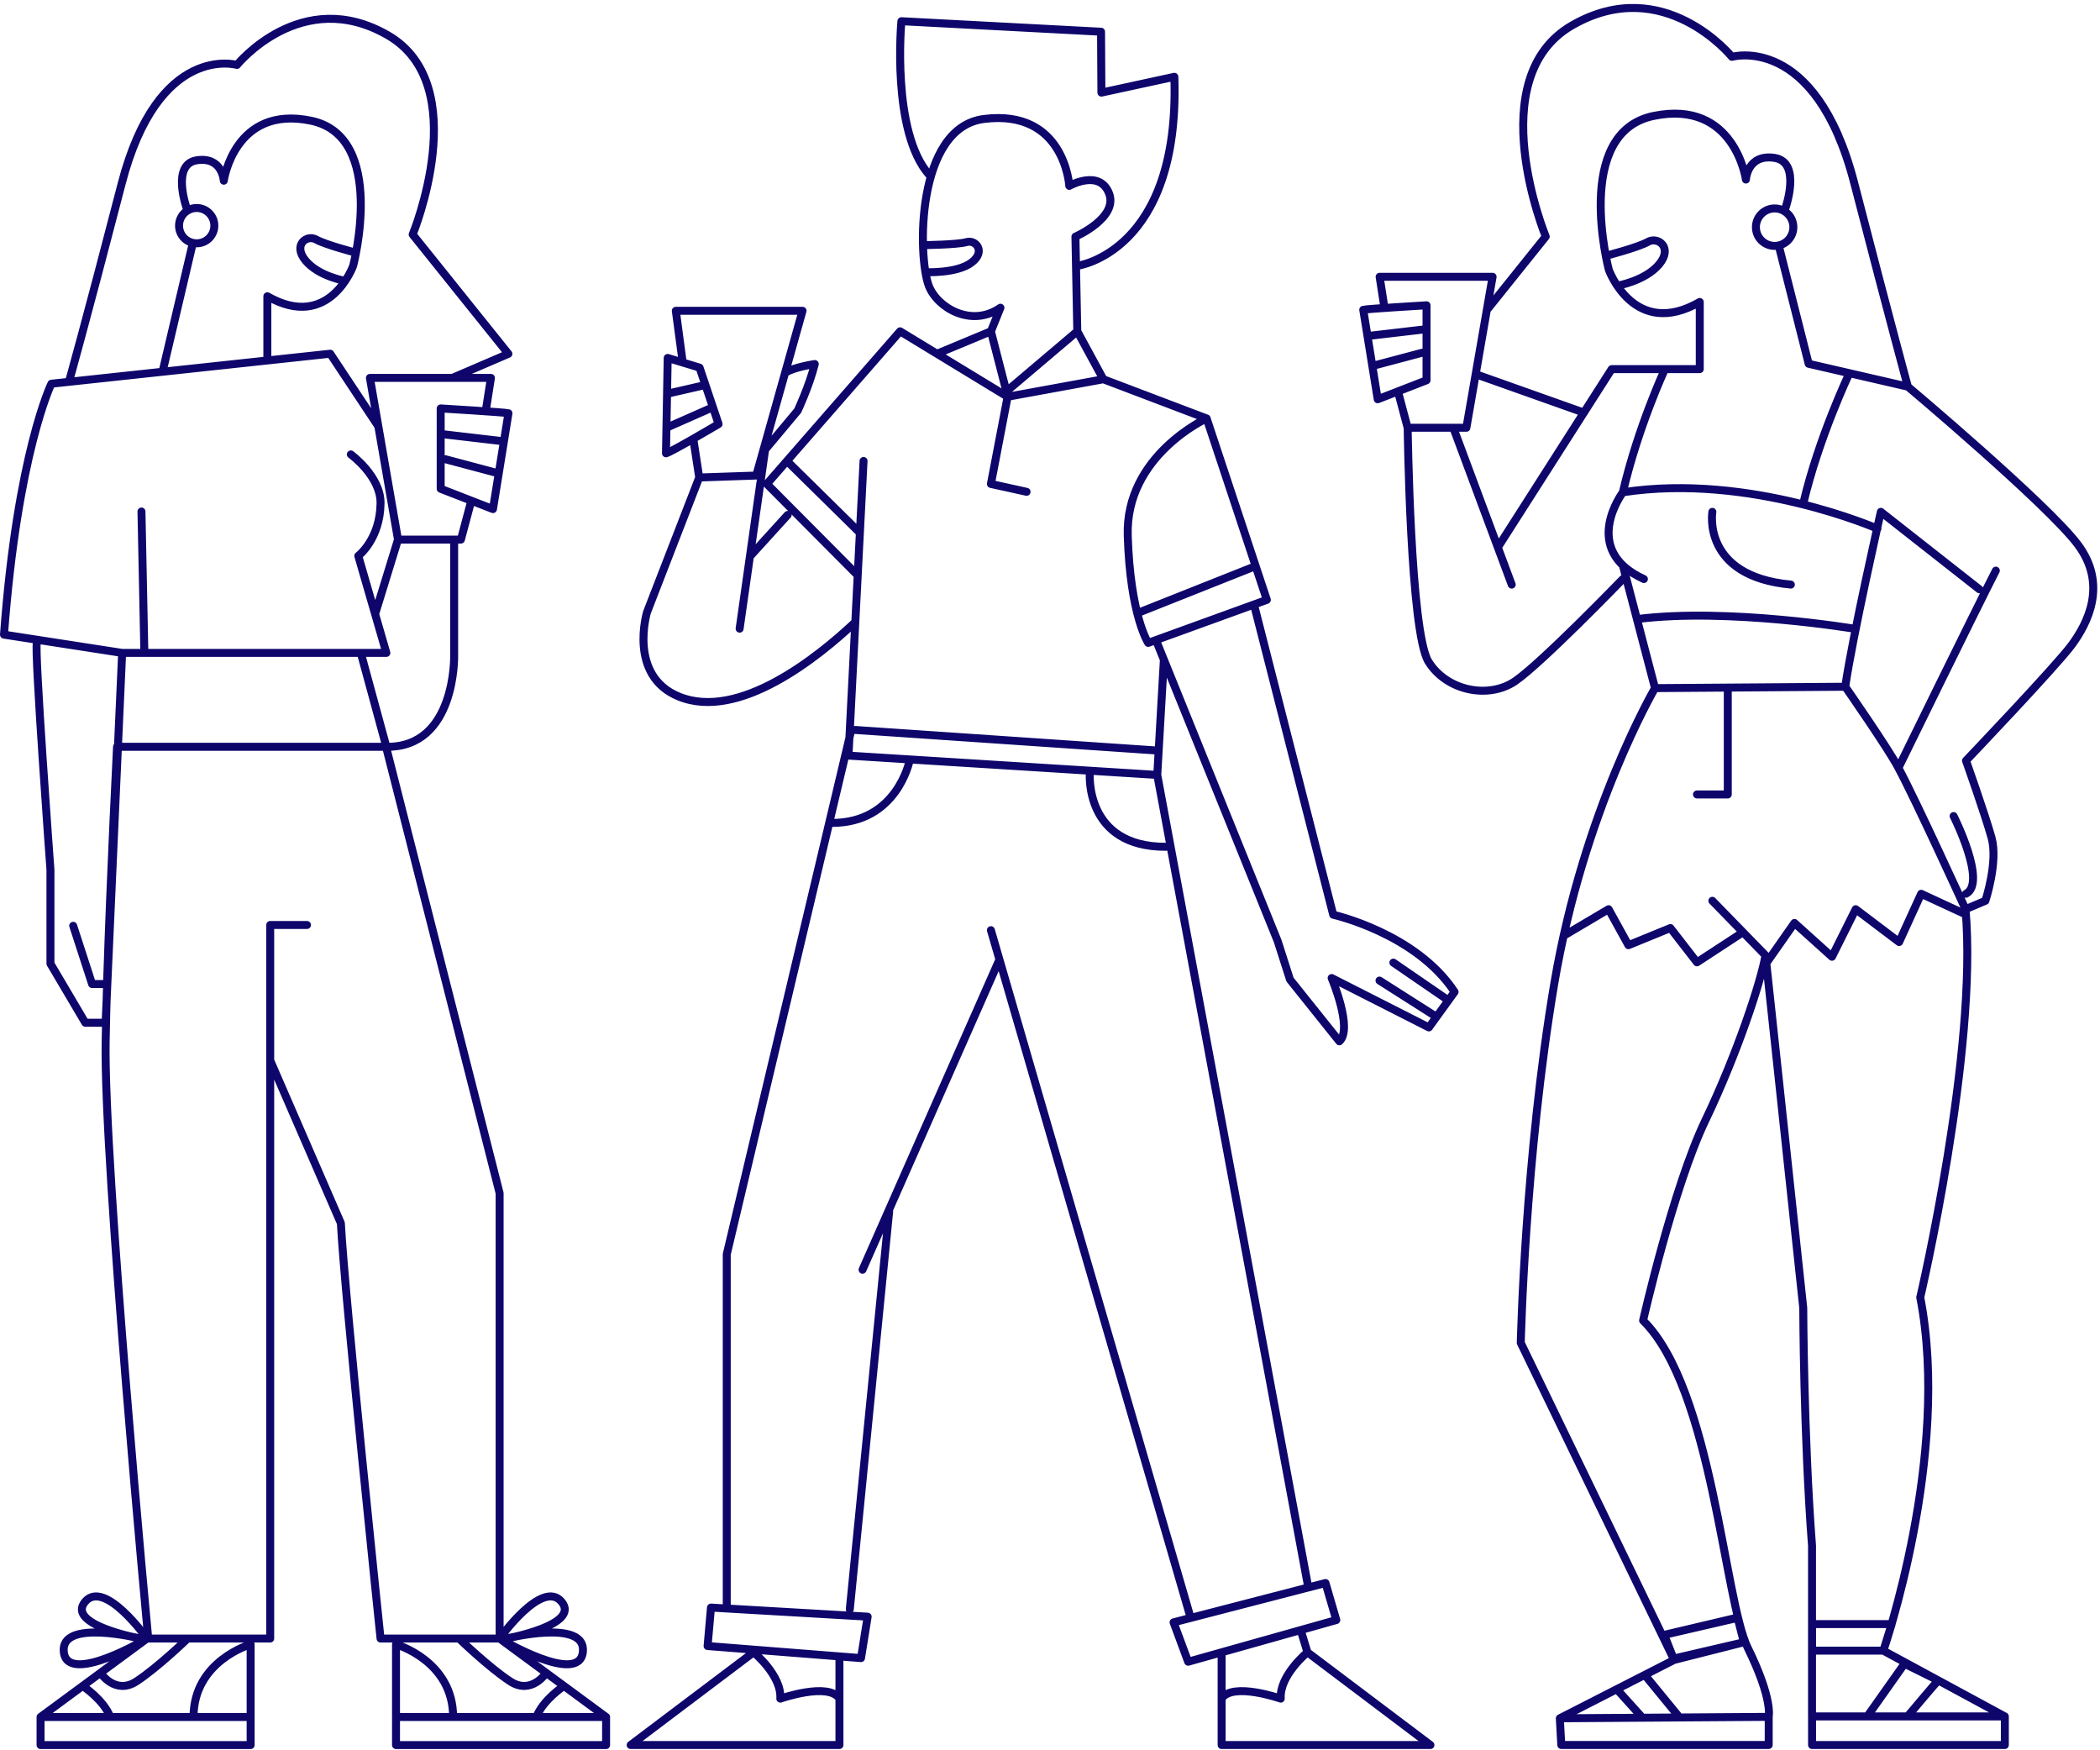 <?xml version="1.0" encoding="utf-8"?>
<svg width="527" height="439" viewBox="0 0 527 439" fill="none" xmlns="http://www.w3.org/2000/svg">
<path d="M210.66 416.04V437.85H158.26L189.12 414.58C189.12 414.58 196.21 420.38 195.82 426.21C195.82 426.21 207.96 421.97 210.66 426.21M306.57 415.09V437.85H358.97L328.11 414.58M328.11 414.58C328.11 414.58 321.02 420.38 321.41 426.21C321.41 426.21 309.27 421.97 306.57 426.21M328.11 414.58L326.62 409.7M175.47 119.81L162.37 153.61C162.37 153.61 157.55 169.55 170.37 174.78C185.4 180.91 205.19 164.98 214.64 156.09M175.47 119.81L173.98 110.1M175.47 119.81L189.78 119.32L201.4 77.98H169.6L171.33 90.96M197.02 93.57C199.01 92.15 204.47 91.34 204.47 91.34C203.12 96.81 200.18 103.05 200.18 103.05L192.01 112.82L185.61 157.74M215.24 144.35L192.45 121.43L225.88 83.13L252.86 99.55M197.48 115.66L215.79 133.69M167.89 98.69L175.93 96.85M167.24 107.33L177.88 102.63M197.66 129.21L188.19 139.63M270.35 83.13L269.88 59.38C269.88 59.38 280.72 54.64 278.31 48.5C275.9 42.36 268.34 46.64 268.34 46.64C268.34 46.64 267.21 27.3 246.93 29.85C229.81 32 230.28 64.45 233.09 71.73C235.23 77.28 243.86 82.27 251.06 77.21L248.68 83.13M270.35 83.13L252.56 98.21L248.67 83.13L235.14 88.76M270.35 83.13L276.89 95.16M231.62 61.51C231.62 61.51 240.28 61.42 242.57 60.74C244.86 60.06 247.48 63.11 243.79 65.89C240.09 68.67 232.23 68.29 232.23 68.29M270.35 66.7C270.35 66.7 296.18 63.33 294.71 19.27L276.4 23.24L276.31 7.96L226.21 5.32C226.21 5.32 223.61 33.12 233.23 43.92M250.81 240.76L216.46 318.58M213.69 182.9L182.38 314.71V403.36M223.14 303.91L213.26 403.78M228.26 190.85C228.26 190.85 225.16 206.48 208.81 206.48M290.42 194.44L328.11 397.2M290.42 194.44L292.08 165.5M290.42 194.44L212.93 189.59L216.71 115.66M248.67 233.39L298.8 405.96M273.49 193.95C273.49 193.95 272.02 212.53 292.6 212.47M302.81 105L276.89 95.16M276.89 95.16L252.86 99.55M252.86 99.55L248.67 121.43L257.62 123.4M214.7 183.16L290.42 188.32M315.11 142.04L285.39 153.85M314.69 151.7L334.57 229.52C334.57 229.52 355.35 234.17 365.03 248.88L358.58 257.79L334.18 245.4C334.18 245.4 339.6 258.18 336.12 261.28L323.73 245.79L320.63 236.11L290.42 161.42M346.19 246.04L360.42 255.09M349.67 241.53L362.84 250.57M113.53 94.82L127.58 88.78L103.56 58.84C103.56 58.84 119.02 21.33 97.31 8.83C75.6 -3.67 59.47 16.29 59.47 16.29C59.47 16.29 39.73 10.59 30.52 46.12C21.31 81.65 17.3 95.8 17.3 95.8M46.83 52.18C46.83 52.18 42.91 41.21 49.37 40.22C55.83 39.23 56.16 45.34 56.16 45.34C56.16 45.34 58.81 26.31 78.02 30.28C97.23 34.25 88.62 66.71 88.62 66.71C88.62 66.71 82.66 83.27 67.09 74.33V90.23M89.34 63.41C89.34 63.41 81.66 61.42 79.34 60.1C77.02 58.78 73.38 61.42 76.69 65.4C80 69.37 86.63 70.48 86.63 70.48M40.79 93.28L48.4 60.94M113.97 135.39V164.54C113.97 164.54 114.46 187.62 96.96 187.38M96.96 187.38H29.37C28.26 209.66 26.81 242.42 26.51 261.48C26.02 292.33 37.2 411.13 37.2 411.13H67.81V232.09H77.04M96.96 187.38L90.54 163.82M121.98 102.6L123.2 94.82H92.83L99.88 135.39M99.88 135.39H115.67L118.1 126.28M99.88 135.39L94.26 153.66M125.38 110.61L110.81 108.91M124.64 118.65L111.78 115.23M67.81 266.08L85.54 306.91C86.51 325.37 95.5 411.13 95.5 411.13H125.38M125.38 411.13V299.38L96.88 187.4M125.38 411.13C125.38 411.13 145.3 423.03 146.27 414.53C147.24 406.03 127.08 411.13 127.08 411.13C127.08 411.13 145.79 407.73 140.93 401.9C136.07 396.07 125.38 411.13 125.38 411.13ZM125.38 411.13L152.1 430.81V437.86H99.38V412.59C99.38 412.59 113.71 416.72 113.71 430.81M152.11 430.81H99.39M137.08 419.74C137.08 419.74 133.4 425.37 128.06 421.89C122.72 418.41 115.18 411.12 115.18 411.12M141.54 423.03C141.54 423.03 136.31 426.44 134.61 430.81M36.9 411.13C36.9 411.13 16.98 423.03 16.01 414.53C15.04 406.03 35.2 411.13 35.2 411.13C35.2 411.13 16.49 407.73 21.35 401.9C26.21 396.07 36.9 411.13 36.9 411.13ZM36.9 411.13L10.18 430.81M10.18 430.81V437.86H62.9C62.9 437.86 62.9 413.32 62.9 412.59C62.9 412.59 48.57 416.72 48.57 430.81M10.18 430.81H62.9M25.21 419.74C25.21 419.74 28.89 425.37 34.23 421.89C39.57 418.41 47.11 411.12 47.11 411.12M20.74 423.03C20.74 423.03 25.97 426.44 27.67 430.81M94.93 106.94L82.87 88.75L12.9 96.28C12.9 96.28 4.4 113.61 1 159.24L30.64 163.82H96.96L89.91 139.48C89.91 139.48 95.39 135.33 95.5 126.29C95.58 119.49 88.04 114.02 88.04 114.02M36.23 163.82L35.5 128.35M9.26 161.39C8.53 162.12 12.66 218.24 12.66 218.24V241.8L21.41 256.62H26.5L30.65 163.82M18.37 232.29L23.11 246.9H26.49M454.74 407.5V414.17H472.64L474.72 407.5H454.74ZM454.74 407.5H473.93M417.64 410.21L420.12 416.5L437.64 412.06M417.64 410.21L436.04 405.87L437.64 412.06M417.64 410.21L435.82 406M437.64 412.06L420.2 416.11M448.03 52.3C448.03 52.3 452.19 40.68 445.34 39.62C438.49 38.57 438.14 45.05 438.14 45.05C438.14 45.05 435.33 24.88 414.97 29.09C394.61 33.3 403.74 67.7 403.74 67.7C403.74 67.7 410.06 85.25 426.56 75.77V92.62H404.45L375.89 137.33M402.98 64.19C402.98 64.19 411.12 62.08 413.57 60.68C416.03 59.28 419.89 62.08 416.38 66.3C412.87 70.51 405.85 71.69 405.85 71.69M500.86 143.18C495.82 153.01 476.41 192.68 476.41 192.68C480.27 199.7 493.26 228.13 493.26 228.13L498.24 226.02C498.24 226.02 501.49 216.23 499.78 210.17C498.08 204.12 493.37 190.86 493.37 190.86C493.37 190.86 516.08 167.05 519.94 161.78C523.8 156.51 529.07 146.69 521.34 136.51C513.62 126.33 478.79 97.02 478.79 97.02L453.89 91.28L446.37 61.58M496.73 147.86L472 128.43C472 128.43 464.82 160.02 463.07 172.31M463.07 172.31C463.07 172.31 474.04 188.06 476.41 192.67M463.07 172.31L415.33 172.66M464.11 93.64C464.11 93.64 456.4 109.83 452.54 126.33M407.26 123.51C411.12 107.01 417.79 92.69 417.79 92.69M471.15 132.65C471.15 132.65 439.21 118.61 407.27 123.52C407.27 123.52 396.39 137.92 412.54 145.29M429.72 128.43C429.72 128.43 426.99 144.58 449.42 146.68M443.85 430.79C443.85 430.79 445 426.48 438.59 413.43C432.66 401.35 429.72 348.53 412.34 331.33C412.34 331.33 419.89 297.98 427.96 281.13C436.03 264.28 442 246.03 443.05 239.71C443.05 239.71 449.41 298.75 452.53 328.17C452.53 328.17 452.62 360.11 454.73 387.84V430.67H503.11L472.63 414.17C472.63 414.17 489.61 365.2 481.89 325.53C481.89 325.53 496.41 263.57 493.25 228.12M407.26 141.84C407.26 141.84 413.93 167.39 415.33 172.66M415.33 172.66C415.33 172.66 397.43 203.2 390.06 246.73C382.69 290.26 381.64 336.94 381.64 336.94L420.13 416.49L391.44 431.14M391.44 431.14L391.81 437.84H443.86V430.78L391.44 431.14ZM465.69 157.81C465.69 157.81 433.62 152.42 410.78 155.34M433.59 173.31V199.34H425.86M429.72 226.02L443.06 239.71M437.41 233.91L425.86 241.46L419.19 232.86L408.66 237.16L403.68 228.13L392.4 234.8M493.37 229.47L482.12 224.26L476.59 236.37L465.69 228.13L459.74 240.06L450.32 231.58L443.4 241.46M490.26 204.76C490.26 204.76 498.73 221.53 493.37 224.26M407.26 145.28C407.26 145.28 386.9 166.34 380.23 170.91C373.56 175.47 363.03 173.37 358.47 166C353.91 158.63 353.26 107.34 353.26 107.34M379.37 146.69L364.71 107.33M373.46 77.37L387.91 59.36C387.91 59.36 371.52 19.61 394.53 6.36C417.54 -6.89 434.63 14.26 434.63 14.26C434.63 14.26 455.55 8.22 465.31 45.87C475.07 83.53 478.79 97.01 478.79 97.01M397.49 103.53L370.33 93.89M347.35 76.71L346.22 69.45H374.57L367.99 107.33H353.25L350.98 98.82M344.18 84.2L357.79 82.61M344.87 91.7L356.88 88.51M406.03 424.17L412.03 430.83M412.75 420.26L421.42 430.84M167.13 113.74C168.33 113.51 180.33 106.4 180.33 106.4L175.56 92.24L167.56 89.81L167.13 113.74ZM217.74 405.64L178.42 403.36L177.57 413.01L216.07 416.04L217.74 405.64ZM294.51 407.07L332.64 397.2L335.35 406.49L298.17 416.95L294.51 407.07ZM288.14 161.31L317.92 150.51L302.81 104.99C302.81 104.99 282.38 114.29 283.01 134.41C283.64 154.54 288.14 161.3 288.14 161.3V161.31ZM53.79 56.62C53.79 59.067 51.807 61.05 49.36 61.05C46.913 61.05 44.93 59.067 44.93 56.62C44.93 54.173 46.913 52.19 49.36 52.19C51.807 52.19 53.79 54.173 53.79 56.62ZM127.6 103.69C126.87 103.45 110.59 102.48 110.59 102.48V122.64L123.71 127.74L127.6 103.69ZM454.74 430.67H503.12V437.85H454.74V430.67ZM486.41 421.63C485.75 422.29 478.7 430.67 478.7 430.67H468.59L477.94 417.45L486.4 421.63H486.41ZM450.05 57C450.05 59.596 447.946 61.7 445.35 61.7C442.754 61.7 440.65 59.596 440.65 57C440.65 54.404 442.754 52.3 445.35 52.3C447.946 52.3 450.05 54.404 450.05 57ZM342.11 77.73C342.79 77.5 357.99 76.6 357.99 76.6V95.42L345.74 100.18L342.11 77.73Z" stroke="#0E066B" stroke-width="2" stroke-linecap="round" stroke-linejoin="round"/>
</svg>
